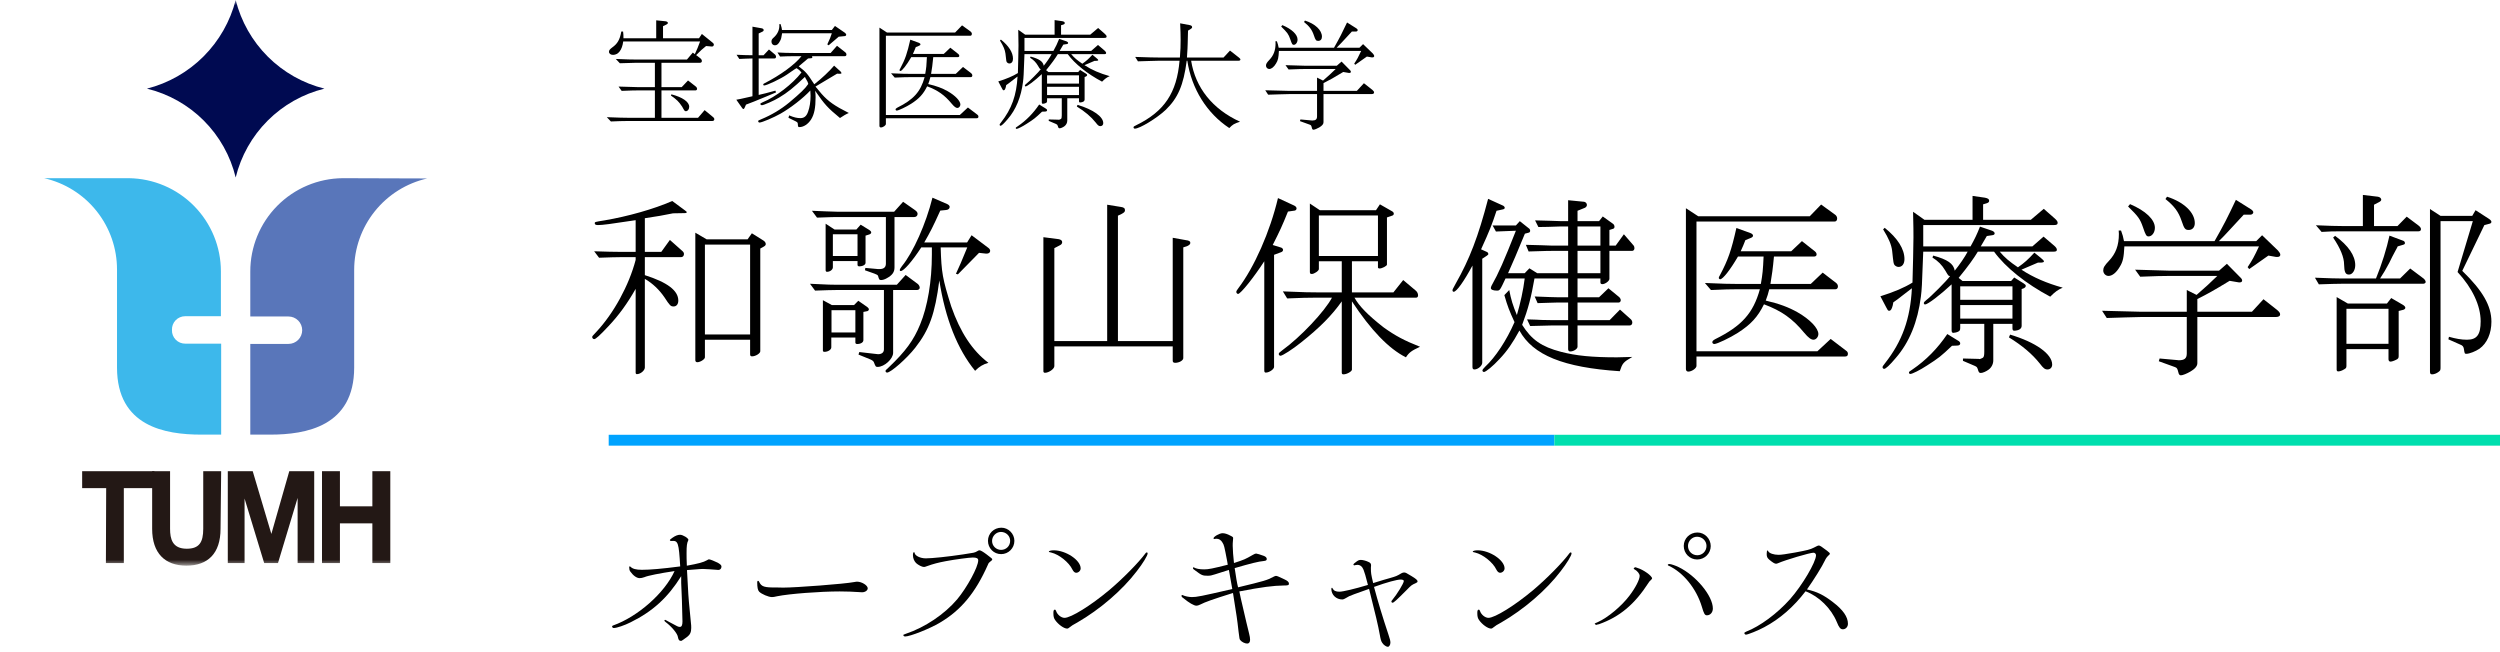 <svg width="230" height="60" viewBox="0 0 230 60" fill="none" xmlns="http://www.w3.org/2000/svg">
<path d="M166.241 54.229C167.164 54.437 167.775 54.736 168.633 55.399C169.556 56.101 170.011 56.751 170.011 57.388C170.011 57.674 169.803 57.895 169.543 57.895C169.322 57.895 169.192 57.739 168.984 57.219C168.464 55.971 167.346 54.866 166.111 54.398C165.006 55.841 163.758 56.933 162.315 57.7C161.769 57.999 160.794 58.389 160.625 58.389C160.56 58.389 160.482 58.311 160.482 58.259C160.482 58.194 160.521 58.168 160.664 58.103C161.912 57.622 163.498 56.452 164.681 55.126C165.799 53.865 167.073 51.707 167.073 51.083C167.073 50.953 166.969 50.849 166.839 50.849C166.514 50.849 164.226 51.525 163.589 51.811C163.485 51.85 163.459 51.863 163.394 51.863C163.264 51.863 163.082 51.746 162.783 51.499C162.588 51.33 162.536 51.226 162.536 50.966C162.536 50.758 162.562 50.641 162.614 50.641C162.64 50.641 162.653 50.654 162.679 50.719C162.77 50.901 163.186 51.044 163.628 51.044C163.875 51.044 164.317 50.979 165.123 50.836C166.306 50.615 166.514 50.563 166.878 50.381C167.138 50.238 167.268 50.186 167.333 50.186C167.437 50.186 167.606 50.303 168.087 50.667C168.295 50.823 168.347 50.888 168.347 50.94C168.347 50.979 168.334 51.005 168.269 51.057C168.074 51.239 167.996 51.343 167.879 51.59C167.619 52.136 166.891 53.306 166.241 54.229Z" fill="black"/>
<path d="M156.127 49.38C155.672 49.38 155.295 49.77 155.295 50.225C155.295 50.706 155.672 51.083 156.153 51.083C156.621 51.083 156.998 50.706 156.998 50.225C156.998 49.757 156.608 49.38 156.127 49.38ZM150.459 52.188L150.511 52.201C150.524 52.214 150.576 52.227 150.654 52.253C151.187 52.409 151.993 52.981 151.993 53.215C151.993 53.241 151.954 53.293 151.876 53.371C151.772 53.462 151.746 53.488 151.681 53.592C150.394 55.594 149.016 56.751 147.105 57.427C146.988 57.453 146.91 57.466 146.897 57.479C146.871 57.492 146.858 57.492 146.845 57.492C146.819 57.492 146.715 57.414 146.715 57.388C146.715 57.362 146.741 57.336 147.001 57.232C147.911 56.829 149.185 55.763 149.9 54.814C150.459 54.086 150.849 53.319 150.849 52.981C150.849 52.786 150.628 52.513 150.355 52.37C150.316 52.357 150.303 52.331 150.303 52.305C150.303 52.253 150.407 52.188 150.459 52.188ZM153.592 51.889C153.722 51.889 154.151 52.032 154.437 52.175C156.023 52.942 157.583 54.814 157.583 55.984C157.583 56.335 157.349 56.608 157.037 56.608C156.842 56.608 156.764 56.478 156.569 55.815C156.062 54.138 154.853 52.656 153.514 52.045C153.462 52.032 153.436 52.006 153.436 51.967C153.436 51.928 153.501 51.889 153.592 51.889ZM156.166 48.99C156.829 48.99 157.388 49.562 157.388 50.238C157.388 50.914 156.829 51.473 156.14 51.473C155.451 51.473 154.905 50.914 154.905 50.225C154.905 49.536 155.464 48.99 156.166 48.99Z" fill="black"/>
<path d="M135.938 50.628C137.069 50.628 138.421 51.538 138.421 52.292C138.421 52.5 138.226 52.695 138.005 52.695C137.875 52.695 137.758 52.591 137.654 52.383C137.342 51.733 136.432 51.005 135.717 50.836C135.522 50.797 135.496 50.784 135.496 50.745C135.496 50.68 135.717 50.628 135.938 50.628ZM136.042 56.088C136.094 56.088 136.12 56.114 136.159 56.205C136.263 56.543 136.627 56.842 136.939 56.842C137.524 56.842 139.357 55.711 141.06 54.281C142.308 53.228 143.764 51.746 144.388 50.901C144.427 50.849 144.453 50.823 144.505 50.823C144.557 50.823 144.583 50.862 144.583 50.914C144.583 51.109 144.141 51.837 143.582 52.552C142.243 54.307 140.202 56.062 138.109 57.271C137.667 57.518 137.615 57.544 137.459 57.674C137.316 57.791 137.251 57.83 137.173 57.83C136.887 57.83 136.367 57.466 136.068 57.037C135.951 56.868 135.912 56.712 135.912 56.387C135.912 56.179 135.951 56.088 136.042 56.088Z" fill="black"/>
<path d="M126.136 51.98V52.058C126.123 52.11 126.123 52.24 126.123 52.305C126.123 52.695 126.136 52.825 126.331 53.644C127.202 53.371 127.475 53.293 127.852 53.189C128.476 53.007 128.476 53.007 128.944 52.734C129.048 52.682 129.1 52.669 129.178 52.669C129.308 52.669 129.36 52.695 129.828 52.981C130.283 53.254 130.413 53.371 130.413 53.488C130.413 53.553 130.374 53.592 130.257 53.644C129.854 53.826 129.841 53.839 129.425 54.268C128.476 55.217 128.229 55.451 128.112 55.451C128.06 55.451 128.008 55.399 128.008 55.347C128.008 55.308 128.021 55.269 128.086 55.204C128.528 54.671 129.152 53.657 129.152 53.449C129.152 53.371 129.035 53.319 128.866 53.319C128.515 53.319 127.605 53.566 126.409 53.995C126.773 55.36 127.202 56.777 127.735 58.376C127.878 58.792 127.917 58.961 127.917 59.13C127.917 59.325 127.8 59.507 127.683 59.507C127.54 59.507 127.293 59.338 127.176 59.156C127.059 58.987 127.02 58.844 126.929 58.337C126.812 57.648 126.526 56.439 125.954 54.177L125.629 54.294L124.576 54.671C124.108 54.853 124.095 54.853 123.822 55.022C123.679 55.113 123.575 55.152 123.497 55.152C122.925 55.152 122.483 54.723 122.483 54.177C122.483 54.125 122.509 54.073 122.535 54.073C122.561 54.073 122.574 54.086 122.6 54.138C122.704 54.346 122.899 54.437 123.224 54.437C123.549 54.437 124.641 54.177 125.85 53.813C125.655 53.033 125.525 52.617 125.447 52.422C125.33 52.123 125.135 51.967 124.888 51.967C124.81 51.967 124.667 51.993 124.615 52.006C124.602 52.019 124.589 52.019 124.589 52.019C124.563 52.019 124.511 51.967 124.511 51.941C124.511 51.889 124.615 51.798 124.797 51.668C124.953 51.551 125.044 51.512 125.2 51.512C125.356 51.512 125.642 51.577 125.863 51.681C126.058 51.759 126.136 51.85 126.136 51.98Z" fill="black"/>
<path d="M114.02 54.411L114.15 55.035C114.579 56.907 114.839 57.986 114.917 58.285C114.982 58.532 115.008 58.714 115.008 58.87C115.008 59.078 114.904 59.208 114.748 59.208C114.54 59.208 114.241 59.065 114.111 58.896C114.033 58.805 114.033 58.805 113.942 58.064C113.812 56.894 113.786 56.764 113.435 54.554C111.485 55.165 110.913 55.373 110.419 55.62C110.25 55.698 110.172 55.724 110.068 55.724C109.847 55.724 109.379 55.451 108.911 55.061C108.833 54.996 108.755 54.931 108.742 54.931C108.716 54.892 108.703 54.879 108.703 54.827C108.703 54.762 108.716 54.736 108.742 54.736C108.755 54.736 108.768 54.736 108.794 54.749C109.015 54.853 109.366 54.931 109.652 54.931C110.107 54.931 110.445 54.866 113.37 54.19L113.058 52.435C112.85 52.5 112.577 52.591 112.356 52.656C112.161 52.721 111.966 52.786 111.784 52.838C111.472 52.942 111.342 52.968 111.108 52.968C110.64 52.968 110.549 52.929 109.964 52.487C109.769 52.344 109.756 52.344 109.756 52.266C109.756 52.227 109.769 52.188 109.795 52.188C109.808 52.188 109.821 52.188 109.834 52.201C110.029 52.318 110.354 52.383 110.783 52.383C111.186 52.383 111.563 52.305 112.954 51.954L112.902 51.642C112.629 50.212 112.616 50.16 112.473 49.926C112.33 49.679 112.148 49.562 111.901 49.562C111.875 49.562 111.836 49.562 111.797 49.575L111.706 49.588C111.68 49.588 111.641 49.562 111.641 49.536C111.641 49.367 112.2 49.055 112.473 49.055C112.668 49.055 112.902 49.12 113.188 49.276C113.422 49.393 113.448 49.419 113.448 49.51C113.448 49.536 113.448 49.575 113.435 49.692C113.409 49.926 113.409 50.056 113.409 50.212C113.409 50.524 113.461 51.265 113.526 51.798C114.514 51.473 114.54 51.46 115.268 51.044C115.424 50.953 115.502 50.927 115.567 50.927C115.632 50.927 115.983 51.031 116.256 51.135C116.438 51.2 116.542 51.304 116.542 51.421C116.542 51.551 116.477 51.59 116.243 51.616C115.801 51.655 115.099 51.824 113.591 52.266C113.695 53.007 113.812 53.696 113.903 54.034C116.334 53.449 116.594 53.371 117.114 53.085C117.27 53.007 117.335 52.981 117.387 52.981C117.491 52.981 117.634 53.046 118.154 53.293C118.466 53.436 118.583 53.553 118.583 53.696C118.583 53.839 118.505 53.865 118.115 53.865C117.153 53.878 116.1 54.008 114.02 54.411Z" fill="black"/>
<path d="M96.938 50.628C98.069 50.628 99.421 51.538 99.421 52.292C99.421 52.5 99.226 52.695 99.005 52.695C98.875 52.695 98.758 52.591 98.654 52.383C98.342 51.733 97.432 51.005 96.717 50.836C96.522 50.797 96.496 50.784 96.496 50.745C96.496 50.68 96.717 50.628 96.938 50.628ZM97.042 56.088C97.094 56.088 97.12 56.114 97.159 56.205C97.263 56.543 97.627 56.842 97.939 56.842C98.524 56.842 100.357 55.711 102.06 54.281C103.308 53.228 104.764 51.746 105.388 50.901C105.427 50.849 105.453 50.823 105.505 50.823C105.557 50.823 105.583 50.862 105.583 50.914C105.583 51.109 105.141 51.837 104.582 52.552C103.243 54.307 101.202 56.062 99.109 57.271C98.667 57.518 98.615 57.544 98.459 57.674C98.316 57.791 98.251 57.83 98.173 57.83C97.887 57.83 97.367 57.466 97.068 57.037C96.951 56.868 96.912 56.712 96.912 56.387C96.912 56.179 96.951 56.088 97.042 56.088Z" fill="black"/>
<path d="M92.089 48.938C91.647 48.938 91.27 49.315 91.27 49.77C91.27 50.225 91.647 50.589 92.102 50.589C92.57 50.589 92.934 50.225 92.934 49.757C92.934 49.302 92.557 48.938 92.089 48.938ZM89.489 51.291C89.19 51.291 87.812 51.473 87.006 51.629C86.317 51.759 85.862 51.876 85.29 52.084C85.108 52.149 85.069 52.162 85.004 52.162C84.822 52.162 84.471 51.98 84.276 51.798C84.094 51.603 83.99 51.356 83.99 51.057C83.99 50.888 84.029 50.797 84.094 50.797C84.12 50.797 84.133 50.823 84.146 50.875C84.185 51.135 84.679 51.369 85.173 51.369C85.745 51.369 87.24 51.213 88.605 51.005C89.632 50.849 89.658 50.849 89.866 50.732C90.022 50.641 90.048 50.628 90.113 50.628C90.217 50.628 90.438 50.758 90.75 50.992C91.283 51.395 91.283 51.395 91.283 51.473C91.283 51.525 91.257 51.551 91.166 51.616C91.023 51.72 90.932 51.811 90.893 51.941C89.736 54.554 88.41 56.14 86.473 57.284C85.537 57.843 83.73 58.558 83.262 58.558C83.197 58.558 83.106 58.493 83.106 58.441C83.106 58.389 83.119 58.389 83.327 58.311C85.108 57.713 86.889 56.517 88.059 55.139C88.969 54.047 89.996 52.162 89.996 51.551C89.996 51.369 89.853 51.291 89.489 51.291ZM92.128 48.548C92.778 48.548 93.324 49.107 93.324 49.757C93.324 50.433 92.778 50.979 92.102 50.979C91.426 50.979 90.893 50.433 90.893 49.757C90.893 49.081 91.439 48.548 92.128 48.548Z" fill="black"/>
<path d="M71.458 54.047L72.056 54.06C73.226 54.06 77.685 53.722 78.556 53.553C78.777 53.514 78.803 53.514 78.855 53.514C79.284 53.514 79.83 53.852 79.83 54.125C79.83 54.32 79.596 54.489 79.31 54.489C79.245 54.489 79.167 54.489 79.076 54.476C78.608 54.437 77.802 54.411 77.256 54.411C75.436 54.411 72.589 54.632 71.51 54.853C71.237 54.918 71.133 54.931 71.016 54.931C70.704 54.931 70.067 54.658 69.846 54.437C69.716 54.307 69.664 54.034 69.664 53.579C69.664 53.475 69.69 53.436 69.742 53.436C69.781 53.436 69.807 53.462 69.833 53.514C70.054 53.982 70.301 54.06 71.458 54.047Z" fill="black"/>
<path d="M63.528 52.422L63.203 52.448C63.216 52.669 63.229 52.851 63.229 52.903L63.294 54.099C63.32 54.762 63.411 55.802 63.554 57.193C63.593 57.518 63.593 57.609 63.593 57.778C63.593 58.155 63.489 58.389 63.216 58.597C62.709 58.961 62.709 58.961 62.657 58.961C62.488 58.961 62.423 58.883 62.371 58.623C62.345 58.311 61.799 57.648 61.24 57.232C61.149 57.154 61.123 57.128 61.123 57.089C61.123 57.063 61.162 57.024 61.188 57.024C61.214 57.024 61.214 57.024 61.513 57.193C62.397 57.674 62.397 57.674 62.553 57.674C62.709 57.674 62.787 57.518 62.787 57.18C62.787 56.946 62.787 56.946 62.735 55.204C62.722 54.684 62.696 54.164 62.67 53.631V53.007C61.448 54.97 60.057 56.244 58.029 57.245C57.47 57.531 56.729 57.778 56.469 57.778C56.378 57.778 56.313 57.713 56.313 57.622C56.313 57.596 56.339 57.57 56.404 57.544C58.679 56.738 61.162 54.541 62.059 52.539C60.733 52.734 59.563 52.968 59.29 53.098C59.082 53.163 58.991 53.189 58.848 53.189C58.575 53.189 58.25 52.955 57.977 52.565C57.912 52.474 57.886 52.344 57.886 52.175C57.886 52.123 57.899 52.11 57.925 52.11C57.964 52.11 57.977 52.123 58.003 52.136C58.185 52.331 58.51 52.422 59.056 52.422C59.784 52.422 60.889 52.331 62.579 52.11C62.449 49.913 62.384 49.718 61.799 49.77C61.669 49.77 61.63 49.744 61.63 49.692C61.63 49.653 61.669 49.614 61.851 49.484C62.124 49.289 62.358 49.198 62.566 49.198C62.826 49.198 63.333 49.51 63.333 49.666C63.333 49.679 63.333 49.692 63.307 49.744C63.203 49.939 63.164 50.225 63.164 50.875C63.164 51.239 63.164 51.512 63.19 52.045C64.256 51.85 64.711 51.733 65.049 51.538C65.179 51.46 65.179 51.46 65.231 51.46C65.335 51.46 65.751 51.629 66.037 51.772C66.284 51.915 66.375 52.006 66.375 52.123C66.375 52.305 66.258 52.435 66.089 52.435C66.05 52.435 65.998 52.435 65.933 52.422C65.634 52.396 64.88 52.344 64.672 52.344C64.516 52.344 64.516 52.344 63.528 52.422Z" fill="black"/>
<path d="M56 40H143V41H56V40Z" fill="#00A3FF"/>
<path d="M143 40H230V41H143V40Z" fill="#00DFAE"/>
<path d="M219.832 21.678L221.038 22.128C221.182 22.164 221.254 22.254 221.254 22.362C221.254 22.452 221.2 22.488 221.074 22.524L220.588 22.668C220.534 22.794 220.444 22.956 220.372 23.082C220.174 23.442 219.994 23.802 219.814 24.18C219.49 24.792 219.31 25.098 218.968 25.62H220.804L221.74 24.702L222.964 25.62C223.072 25.71 223.162 25.836 223.162 25.944C223.162 26.034 223.054 26.106 222.928 26.106H215.404C214.918 26.106 214.486 26.124 213.334 26.16L212.974 25.548C214.378 25.602 214.882 25.62 215.404 25.62H218.59C219.13 24.306 219.58 22.848 219.832 21.678ZM217.384 20.796V17.934L218.752 18.096C218.932 18.114 219.076 18.24 219.076 18.366C219.076 18.456 219.004 18.528 218.86 18.6L218.41 18.834V20.796H220.57L221.416 19.932L222.496 20.742C222.658 20.868 222.73 20.976 222.73 21.084C222.73 21.21 222.64 21.282 222.496 21.282H215.476C214.63 21.282 214.45 21.282 213.586 21.336L213.064 20.724C214.36 20.778 214.882 20.796 215.476 20.796H217.384ZM214.648 21.858L214.828 21.696C216.052 22.596 216.682 23.514 216.682 24.396C216.682 24.864 216.43 25.26 216.106 25.26C215.782 25.26 215.674 25.044 215.656 24.324C215.656 23.694 215.332 22.866 214.648 21.858ZM215.872 32.118V33.648C215.872 33.828 215.836 33.882 215.674 33.972C215.476 34.098 215.26 34.17 215.116 34.17C215.026 34.17 214.972 34.116 214.972 34.008V27.33L215.998 27.924H219.598L219.994 27.42L221.074 28.05C221.218 28.14 221.29 28.23 221.29 28.32C221.29 28.392 221.218 28.464 221.11 28.5L220.678 28.608V32.766C220.678 32.946 220.624 33.018 220.426 33.108C220.21 33.216 220.012 33.27 219.922 33.27C219.814 33.27 219.742 33.18 219.742 33.054V32.118H215.872ZM215.872 31.632H219.742V28.41H215.872V31.632ZM224.53 20.346V33.81C224.53 34.044 224.512 34.098 224.332 34.224C224.17 34.35 223.936 34.44 223.756 34.44C223.594 34.44 223.558 34.368 223.558 34.152V19.23L224.53 19.86H227.446L227.752 19.338L228.976 20.13C229.138 20.238 229.21 20.328 229.21 20.418C229.21 20.49 229.138 20.562 229.048 20.58L228.562 20.706L226.528 24.918C228.418 26.754 229.21 28.14 229.21 29.598C229.21 30.66 228.814 31.578 228.112 32.082C227.77 32.316 227.194 32.55 226.906 32.55C226.744 32.55 226.744 32.532 226.672 32.064C226.636 31.884 226.546 31.776 226.348 31.704L225.25 31.218L225.304 30.984C225.952 31.164 226.438 31.254 226.96 31.254C227.878 31.254 228.22 30.786 228.22 29.562C228.22 28.122 227.464 26.502 226.096 25.026L227.5 20.346H224.53Z" fill="black"/>
<path d="M201.184 28.68V26.682L202.084 27.132C203.02 26.322 203.146 26.196 203.992 25.386H199.546C198.88 25.386 198.322 25.404 196.9 25.458L196.432 24.81L198.286 24.864C198.862 24.882 199.42 24.9 199.546 24.9H204.154L204.874 24.27L206.188 25.602C206.242 25.656 206.278 25.746 206.278 25.8C206.278 25.908 206.206 25.98 206.062 25.98H205.972L205.126 25.836C203.614 26.754 203.128 27.024 202.156 27.51V28.68H207.178L208.24 27.528L209.518 28.536C209.68 28.68 209.77 28.788 209.77 28.914C209.77 29.094 209.626 29.166 209.338 29.166H202.156V33.414C202.156 33.684 201.94 33.936 201.508 34.188C201.202 34.368 200.806 34.53 200.644 34.53C200.518 34.53 200.446 34.44 200.41 34.26C200.32 33.9 200.284 33.846 200.104 33.774L198.61 33.234L198.682 32.982L200.284 33.126C200.374 33.144 200.428 33.144 200.446 33.144C200.986 33.144 201.184 32.964 201.184 32.514V29.166H196.936C196.63 29.166 196.108 29.184 195.514 29.202L193.822 29.256L193.39 28.59L195.514 28.644C196.18 28.662 196.846 28.68 196.936 28.68H201.184ZM194.92 21.21H195.136C195.298 21.66 195.316 21.732 195.406 22.182H203.74C204.622 20.634 204.928 20.022 205.702 18.384L207.106 19.266C207.232 19.356 207.304 19.446 207.304 19.536C207.304 19.644 207.178 19.752 207.034 19.752H206.422C206.188 20.004 205.81 20.4 205.306 20.958L204.838 21.462C204.766 21.552 204.514 21.804 204.136 22.182H207.574L208.114 21.642L209.572 23.046C209.698 23.19 209.788 23.316 209.788 23.442C209.788 23.568 209.68 23.64 209.518 23.64H209.41L208.69 23.514L206.926 24.756L206.782 24.576C207.196 23.964 207.412 23.568 207.826 22.668H195.442C195.388 23.694 195.316 24.072 195.01 24.558C194.704 25.08 194.326 25.386 193.984 25.386C193.714 25.386 193.498 25.152 193.498 24.882C193.498 24.63 193.606 24.432 194.02 24C194.65 23.334 194.938 22.578 194.938 21.516L194.92 21.21ZM195.784 18.996L195.964 18.78C197.404 19.392 198.25 20.202 198.25 20.958C198.25 21.39 197.98 21.75 197.674 21.75C197.476 21.75 197.404 21.66 197.152 20.904C196.882 20.13 196.72 19.914 195.784 18.996ZM199.222 18.312L199.366 18.096C200.896 18.582 201.922 19.536 201.922 20.526C201.922 20.904 201.706 21.156 201.364 21.156C201.04 21.156 200.95 21.048 200.716 20.346C200.428 19.482 200.032 18.96 199.222 18.312Z" fill="black"/>
<path d="M176.002 19.482L177.046 20.22H181.474V18.024L182.608 18.186C182.878 18.24 183.004 18.312 183.004 18.474C183.004 18.582 182.932 18.654 182.752 18.708L182.446 18.798V20.22H186.838L188.026 19.212L189.052 20.112C189.214 20.256 189.304 20.382 189.304 20.49C189.304 20.652 189.214 20.706 188.944 20.706H176.938V22.668H181.294C181.672 21.984 181.87 21.588 182.158 20.85L183.274 21.228C183.4 21.282 183.508 21.372 183.508 21.462C183.508 21.57 183.436 21.624 183.274 21.642L182.788 21.714C182.536 22.146 182.5 22.218 182.23 22.668H186.982L188.008 21.768L188.998 22.614C189.142 22.74 189.232 22.866 189.232 22.974C189.232 23.118 189.142 23.154 188.872 23.154H183.976C184.426 23.694 184.876 24.072 185.65 24.594C186.244 24.18 186.586 23.874 187.162 23.244L187.738 23.712C187.954 23.892 188.044 23.982 188.044 24.054C188.044 24.126 187.9 24.162 187.702 24.162H187.486C186.784 24.468 186.154 24.738 185.974 24.81C187.072 25.53 188.296 26.052 189.772 26.466C189.34 26.646 189.07 26.844 188.62 27.294C186.388 26.106 184.516 24.612 183.454 23.154H181.96C181.582 23.784 181.078 24.486 180.196 25.566L180.556 25.854H185.02L185.308 25.53L186.172 26.07C186.334 26.178 186.37 26.214 186.37 26.304C186.37 26.394 186.298 26.466 186.19 26.52L185.992 26.592V29.976C185.992 30.246 185.74 30.408 185.308 30.426C185.2 30.426 185.146 30.354 185.146 30.21V29.796H183.382V33.162C183.382 33.486 183.22 33.81 182.95 34.008C182.734 34.17 182.41 34.314 182.23 34.314C182.086 34.314 182.032 34.242 181.96 33.972C181.888 33.774 181.87 33.756 181.69 33.666L180.592 33.198V32.982L182.032 33.018L182.14 33.036C182.158 33.036 182.374 32.946 182.428 32.91C182.518 32.838 182.554 32.694 182.554 32.37V29.796H180.34V30.156C180.34 30.354 180.304 30.426 180.178 30.498C180.052 30.57 179.818 30.624 179.71 30.624C179.602 30.624 179.548 30.552 179.548 30.39V26.16C178.504 27.132 177.352 28.014 177.1 28.014C177.046 28.014 176.992 27.942 176.992 27.888C176.992 27.816 177.046 27.744 177.208 27.618C177.622 27.312 179.152 25.782 179.404 25.404C179.296 25.386 179.26 25.368 179.206 25.278L179.152 25.206L178.972 24.9C178.648 24.36 178.306 24.018 177.784 23.694L177.856 23.514C179.17 23.874 179.728 24.252 179.836 24.9C180.25 24.396 180.772 23.64 181.024 23.154H176.938C176.812 26.52 176.812 26.52 176.722 27.294C176.434 29.598 175.66 31.506 174.4 32.946C173.842 33.612 173.482 33.936 173.338 33.936C173.266 33.936 173.194 33.864 173.194 33.792C173.194 33.72 173.23 33.648 173.41 33.432C175.012 31.398 175.75 29.328 175.894 26.52L174.958 27.24C174.616 27.51 174.598 27.528 174.184 27.816L174.13 28.104C174.04 28.446 173.95 28.59 173.806 28.59C173.698 28.59 173.68 28.554 173.536 28.284L172.996 27.258C174.256 26.862 175.192 26.466 175.948 25.998C175.984 24.63 176.038 22.686 176.038 21.84C176.038 21.228 176.038 21.03 176.002 19.482ZM180.34 29.31H185.146V28.068H180.34V29.31ZM180.34 26.34V27.582H185.146V26.34H180.34ZM173.248 21.102L173.392 20.958C174.58 21.912 175.21 22.902 175.21 23.838C175.21 24.288 174.994 24.558 174.67 24.558C174.526 24.558 174.4 24.486 174.31 24.396C174.202 24.252 174.202 24.252 174.076 23.064C174.004 22.506 173.77 21.948 173.248 21.102ZM179.152 30.732L180.088 31.308C180.268 31.398 180.34 31.488 180.34 31.596C180.34 31.722 180.232 31.794 180.052 31.794L179.584 31.812C178.558 32.784 178.378 32.928 177.28 33.63C176.65 34.044 175.93 34.404 175.75 34.404C175.678 34.404 175.624 34.35 175.624 34.278C175.624 34.206 175.66 34.17 175.948 33.99C177.19 33.144 178.27 32.046 179.152 30.732ZM184.822 31.038L184.93 30.786C187.288 31.488 188.8 32.568 188.8 33.54C188.8 33.81 188.62 33.99 188.368 33.99C188.134 33.99 187.99 33.882 187.666 33.45C186.964 32.568 186.046 31.794 184.822 31.038Z" fill="black"/>
<path d="M156.076 32.802V33.666C156.076 33.882 155.644 34.188 155.32 34.188C155.194 34.188 155.104 34.098 155.104 33.954V19.158L156.238 19.896H166.498L167.542 18.816L168.856 19.77C168.946 19.842 169.018 19.968 169.018 20.094C169.018 20.274 168.928 20.382 168.784 20.382H156.076V32.316H167.2L168.424 31.182L169.864 32.28C169.954 32.334 170.008 32.442 170.008 32.55C170.008 32.73 169.918 32.802 169.72 32.802H156.076ZM157.408 26.682L156.85 26.034C158.488 26.106 159.136 26.124 159.964 26.124H161.998C162.16 25.206 162.196 24.828 162.25 23.604H159.892C159.19 24.81 158.506 25.692 158.254 25.692C158.2 25.692 158.128 25.638 158.128 25.566C158.128 25.512 158.146 25.458 158.236 25.314C158.992 23.892 159.28 23.046 159.748 20.976L161.044 21.444C161.188 21.498 161.278 21.588 161.278 21.678C161.278 21.768 161.206 21.84 161.062 21.894L160.576 22.092C160.396 22.56 160.36 22.632 160.144 23.118H164.788L165.778 22.182L166.984 23.136C167.074 23.208 167.128 23.316 167.128 23.406C167.128 23.532 167.038 23.604 166.876 23.604H163.204C163.096 24.774 163.024 25.242 162.88 26.124H166.588L167.686 25.08L168.928 26.034C169.036 26.124 169.09 26.232 169.09 26.358C169.09 26.502 169 26.61 168.874 26.61H162.772C162.646 27.096 162.628 27.168 162.448 27.654C163.69 27.942 164.554 28.266 165.382 28.734C166.516 29.382 167.29 30.192 167.29 30.732C167.29 31.002 167.074 31.254 166.84 31.254C166.624 31.254 166.372 31.074 165.994 30.624C164.914 29.31 163.888 28.59 162.286 27.996C161.71 29.166 161.08 29.85 159.874 30.624C159.172 31.074 157.966 31.65 157.714 31.65C157.624 31.65 157.534 31.578 157.534 31.488C157.534 31.38 157.606 31.308 157.804 31.2C160.234 29.994 161.296 28.824 161.908 26.61H159.964C159.154 26.61 158.632 26.628 157.408 26.682Z" fill="black"/>
<path d="M135.466 33.756V24.432C134.692 25.872 134.008 26.844 133.738 26.844C133.684 26.844 133.63 26.79 133.63 26.718C133.63 26.628 133.63 26.628 133.936 26.07C135.196 23.856 136.006 21.75 136.906 18.294L138.292 18.924C138.382 18.978 138.436 19.05 138.436 19.122C138.436 19.194 138.364 19.248 138.256 19.266L137.68 19.392C137.248 20.706 137.014 21.282 136.258 22.938L136.78 23.172C136.87 23.208 136.924 23.28 136.924 23.37C136.924 23.424 136.906 23.442 136.78 23.532L136.366 23.802V33.378C136.366 33.648 135.97 33.99 135.646 33.99C135.52 33.99 135.466 33.918 135.466 33.756ZM144.268 25.62H141.172C140.866 27.366 140.596 28.392 140.038 29.886C140.902 31.254 141.82 31.902 143.62 32.37C145.006 32.73 146.464 32.874 148.75 32.874C149.11 32.874 149.488 32.856 150.172 32.838C149.326 33.324 149.272 33.414 149.02 34.152C143.836 33.81 141.028 32.676 139.786 30.408C139.174 31.542 138.652 32.298 137.95 33.036C137.356 33.684 136.708 34.206 136.528 34.224C136.456 34.224 136.384 34.152 136.384 34.098C136.384 34.008 136.456 33.918 136.636 33.738C137.572 32.874 138.598 31.326 139.336 29.634C138.85 28.572 138.706 28.212 138.4 27.15L138.85 26.682C139.012 27.546 139.192 28.122 139.552 28.986C139.876 27.906 140.146 26.664 140.272 25.62H138.508C137.986 26.736 137.986 26.736 137.698 26.736C137.374 26.736 137.158 26.646 137.158 26.502C137.158 26.448 137.176 26.394 137.212 26.304C137.896 25.08 138.346 24.054 139.462 21.228L137.626 21.3L137.32 20.742H139.462L139.822 20.346L140.704 21.048C140.74 21.084 140.776 21.156 140.776 21.228C140.776 21.318 140.722 21.39 140.632 21.408L140.29 21.498C139.552 23.298 139.192 24.126 138.742 25.134H140.272L140.704 24.684L141.424 25.134H144.268V23.082H142.774C142.432 23.082 142.396 23.082 140.632 23.136L140.38 22.524C140.992 22.542 141.55 22.56 141.766 22.56C142.27 22.578 142.63 22.596 142.774 22.596H144.268V20.832H143.638C142.72 20.868 142 20.886 141.532 20.886L141.226 20.274C141.838 20.292 142.396 20.31 142.576 20.31C143.116 20.328 143.494 20.346 143.638 20.346H144.268V18.42L145.744 18.564C145.87 18.582 145.996 18.708 145.996 18.852C145.996 18.96 145.924 19.068 145.798 19.122L145.132 19.392V20.346H147.112L147.454 19.914L148.408 20.598C148.48 20.652 148.534 20.76 148.534 20.868C148.534 20.958 148.48 21.03 148.408 21.048L148.066 21.156V22.596H148.642L149.398 21.552L150.298 22.596C150.334 22.632 150.37 22.74 150.37 22.83C150.37 22.974 150.28 23.082 150.154 23.082H148.066V25.656C148.066 25.854 147.67 26.142 147.418 26.142C147.292 26.142 147.238 26.088 147.238 25.962V25.62H145.132V27.348H147.112L147.976 26.52L148.984 27.348C149.056 27.42 149.11 27.528 149.11 27.618C149.11 27.744 149.02 27.834 148.912 27.834H145.132V29.454H148.084L149.038 28.482L150.046 29.382C150.118 29.454 150.172 29.562 150.172 29.67C150.172 29.832 150.082 29.94 149.938 29.94H145.132V31.902C145.132 32.1 144.772 32.334 144.466 32.334C144.34 32.334 144.268 32.262 144.268 32.118V29.94H142.9C141.982 29.958 141.532 29.976 140.776 29.994L140.488 29.382C141.082 29.4 141.64 29.418 141.838 29.436L142.9 29.454H144.268V27.834H143.602C143.35 27.834 143.008 27.834 142.594 27.852L141.46 27.888L141.19 27.276L142.594 27.33C143.044 27.348 143.458 27.348 143.602 27.348H144.268V25.62ZM145.132 25.134H147.238V23.082H145.132V25.134ZM145.132 22.596H147.238V20.832H145.132V22.596Z" fill="black"/>
<path d="M116.314 34.062V24.036C115.36 25.512 114.136 27.042 113.902 27.042C113.83 27.042 113.74 26.952 113.74 26.862C113.74 26.772 113.794 26.7 113.938 26.502C115.396 24.576 116.836 21.336 117.574 18.222L119.014 18.888C119.194 18.96 119.284 19.068 119.284 19.176C119.284 19.266 119.212 19.356 119.122 19.374L118.492 19.464C117.952 20.796 117.772 21.192 117.088 22.542L117.862 22.776C117.97 22.812 118.042 22.902 118.042 22.992C118.042 23.082 117.97 23.172 117.844 23.208L117.214 23.442V33.756C117.214 33.972 116.764 34.278 116.458 34.278C116.35 34.278 116.314 34.224 116.314 34.062ZM123.442 34.26V27.726C122.542 29.004 121.426 30.138 119.698 31.506C118.942 32.118 117.988 32.73 117.808 32.73C117.718 32.73 117.646 32.658 117.646 32.568C117.646 32.478 117.7 32.424 117.97 32.226C119.662 31.002 121.876 28.644 122.542 27.384H121.12C120.292 27.384 119.716 27.402 118.42 27.456L118.024 26.808C120.364 26.898 120.364 26.898 121.12 26.898H123.442V24.036H121.336V24.756C121.336 24.918 120.904 25.206 120.688 25.206C120.544 25.206 120.508 25.152 120.508 25.008V18.726L121.426 19.338H126.592L126.952 18.798L128.086 19.446C128.176 19.5 128.23 19.572 128.23 19.662C128.23 19.734 128.176 19.806 128.122 19.824L127.6 20.004V24.342C127.6 24.468 127.15 24.702 126.916 24.702C126.844 24.702 126.772 24.666 126.772 24.612V24.036H124.378V26.898H128.194L129.094 25.764L130.228 26.718C130.372 26.826 130.462 27.006 130.462 27.168C130.462 27.312 130.39 27.384 130.282 27.384H124.612C125.044 28.158 125.818 28.968 127.294 30.12C128.374 30.894 129.184 31.326 130.642 31.902C129.868 32.262 129.634 32.424 129.346 32.874C127.762 32.082 126.106 30.354 124.378 27.726V34.008C124.378 34.17 123.91 34.44 123.604 34.44C123.478 34.44 123.442 34.386 123.442 34.26ZM121.336 19.824V23.55H126.772V19.824H121.336Z" fill="black"/>
<path d="M97 31.866V33.684C97 33.936 96.496 34.296 96.136 34.296C96.046 34.296 95.992 34.242 95.992 34.152V21.822L97.396 22.002C97.594 22.038 97.72 22.128 97.72 22.272C97.72 22.416 97.648 22.506 97.45 22.596L97 22.83V31.38H101.86V18.834L103.084 19.032C103.39 19.068 103.498 19.158 103.498 19.338C103.498 19.482 103.426 19.554 103.192 19.68L102.85 19.842V31.38H107.89V21.876L109.096 22.092C109.402 22.128 109.51 22.2 109.51 22.344C109.51 22.47 109.402 22.56 109.204 22.65L108.862 22.758V32.946C108.862 33.162 108.484 33.378 108.124 33.378C107.962 33.378 107.89 33.324 107.89 33.18V31.866H97Z" fill="black"/>
<path d="M82.51 26.196L83.32 25.296L84.436 26.124C84.544 26.214 84.616 26.358 84.616 26.466C84.616 26.592 84.508 26.682 84.346 26.682H82.168V32.46C82.168 33.018 81.358 33.756 80.746 33.756C80.566 33.756 80.548 33.72 80.404 33.342C80.368 33.234 80.26 33.144 80.044 33.054L78.982 32.622L79.054 32.388L80.458 32.55C80.584 32.568 80.728 32.586 80.782 32.586C81.124 32.586 81.322 32.424 81.322 32.136V26.682H76.912C76.444 26.682 76.048 26.7 74.986 26.736L74.518 26.106C76.408 26.196 76.426 26.196 76.912 26.196H82.51ZM82.258 19.482L83.086 18.564L84.166 19.32C84.346 19.446 84.418 19.554 84.418 19.68C84.418 19.842 84.292 19.968 84.112 19.968H82.294V24.612C82.294 25.044 82.078 25.332 81.574 25.602C81.394 25.71 81.196 25.764 81.07 25.764C80.908 25.764 80.872 25.728 80.782 25.386C80.746 25.296 80.674 25.26 80.44 25.17L79.576 24.864L79.612 24.648L80.602 24.738C80.71 24.756 80.782 24.756 80.908 24.756C81.304 24.756 81.502 24.594 81.502 24.252V19.968H77.146C76.714 19.968 76.606 19.968 75.166 20.022L74.698 19.392L76.012 19.446C76.516 19.464 77.002 19.482 77.146 19.482H82.258ZM75.706 27.618L76.534 28.068H78.568L78.964 27.672L79.792 28.248C79.882 28.32 79.936 28.392 79.936 28.464C79.936 28.536 79.864 28.608 79.792 28.626L79.432 28.698V31.29C79.432 31.506 79.18 31.65 78.856 31.65C78.766 31.65 78.694 31.596 78.694 31.524V31.056H76.48V31.956C76.48 32.172 76.174 32.37 75.85 32.37C75.76 32.37 75.706 32.334 75.706 32.244V27.618ZM75.958 20.58L76.786 21.12H78.784L79.18 20.67L79.972 21.156C80.08 21.228 80.152 21.3 80.152 21.39C80.152 21.462 80.08 21.534 79.972 21.57L79.63 21.678V24.18C79.63 24.36 79.378 24.504 79.036 24.504C78.964 24.504 78.892 24.45 78.892 24.378V24.018H76.624V24.594C76.624 24.81 76.354 25.008 76.084 25.008C76.012 25.008 75.958 24.954 75.958 24.864V20.58ZM76.498 30.588H78.694V28.536H76.498V30.588ZM76.624 23.55H78.892V21.552H76.624V23.55ZM85.732 22.758H84.76C83.914 24.054 83.14 24.936 82.87 24.936C82.816 24.936 82.78 24.9 82.78 24.846C82.78 24.774 82.852 24.648 82.978 24.486C84.022 23.208 85.192 20.58 85.786 18.186L87.154 18.78C87.298 18.852 87.37 18.942 87.37 19.032C87.37 19.194 87.244 19.302 87.046 19.32L86.506 19.374C85.822 20.886 85.588 21.336 85.03 22.308H88.972L89.386 21.642L90.916 22.794C91.024 22.866 91.096 22.974 91.096 23.082C91.096 23.226 90.97 23.334 90.772 23.334H90.718L90.07 23.262L88.126 25.242L87.946 25.188C88.324 24.378 88.396 24.198 88.99 22.758H86.542C86.614 25.098 86.704 25.62 87.514 28.194C88.342 30.57 89.458 32.262 90.934 33.378C90.466 33.504 90.07 33.738 89.71 34.116C88.09 32.136 86.974 29.346 86.416 25.8C86.02 28.878 85.498 30.336 84.202 31.992C83.428 32.982 81.952 34.278 81.61 34.278C81.538 34.278 81.466 34.206 81.466 34.134C81.466 34.08 81.502 34.026 81.772 33.792C83.302 32.334 84.058 31.308 84.652 29.85C85.336 28.212 85.732 25.872 85.732 23.424V22.758Z" fill="black"/>
<path d="M58.48 23.91V23.658H57.076C56.59 23.658 56.176 23.676 55.114 23.712L54.664 23.118C55.906 23.154 56.392 23.172 57.076 23.172H58.48V20.256C56.104 20.616 55.438 20.706 55.006 20.706C54.808 20.706 54.718 20.652 54.718 20.544C54.718 20.418 54.718 20.418 55.618 20.274C57.742 19.914 60.172 19.23 61.846 18.492L63.016 19.356C63.178 19.482 63.178 19.482 63.178 19.518C63.178 19.59 63.124 19.608 62.926 19.608L61.918 19.626C61.036 19.806 60.442 19.914 59.326 20.076V23.172H60.838L61.63 22.074L62.764 23.082C62.872 23.172 62.926 23.262 62.926 23.37C62.926 23.532 62.818 23.658 62.656 23.658H59.326V25.314C61.414 25.98 62.404 26.736 62.404 27.654C62.404 27.978 62.242 28.194 61.972 28.194C61.702 28.194 61.63 28.122 61.126 27.348C60.658 26.664 60.046 26.07 59.326 25.656V33.81C59.326 34.08 58.93 34.422 58.588 34.422C58.534 34.422 58.48 34.368 58.48 34.296V26.574C57.724 27.906 56.95 28.986 55.96 30.03C55.204 30.84 54.808 31.2 54.664 31.2C54.574 31.2 54.484 31.11 54.484 31.02C54.484 30.93 54.484 30.93 54.862 30.534C56.464 28.824 57.868 26.25 58.48 23.91ZM63.97 21.408L65.014 22.02H68.776L69.172 21.462L70.234 22.128C70.378 22.218 70.45 22.344 70.45 22.452C70.45 22.542 70.396 22.614 70.27 22.686L69.946 22.866V32.316C69.946 32.514 69.514 32.784 69.19 32.784C69.064 32.784 69.01 32.73 69.01 32.586V31.254H64.852V32.874C64.852 33.054 64.42 33.324 64.15 33.324C64.042 33.324 63.97 33.252 63.97 33.144V21.408ZM64.852 22.506V30.768H69.01V22.506H64.852Z" fill="black"/>
<path d="M121.168 8.36V7.139L121.718 7.414C122.29 6.919 122.367 6.842 122.884 6.347H120.167C119.76 6.347 119.419 6.358 118.55 6.391L118.264 5.995L119.397 6.028C119.749 6.039 120.09 6.05 120.167 6.05H122.983L123.423 5.665L124.226 6.479C124.259 6.512 124.281 6.567 124.281 6.6C124.281 6.666 124.237 6.71 124.149 6.71H124.094L123.577 6.622C122.653 7.183 122.356 7.348 121.762 7.645V8.36H124.831L125.48 7.656L126.261 8.272C126.36 8.36 126.415 8.426 126.415 8.503C126.415 8.613 126.327 8.657 126.151 8.657H121.762V11.253C121.762 11.418 121.63 11.572 121.366 11.726C121.179 11.836 120.937 11.935 120.838 11.935C120.761 11.935 120.717 11.88 120.695 11.77C120.64 11.55 120.618 11.517 120.508 11.473L119.595 11.143L119.639 10.989L120.618 11.077C120.673 11.088 120.706 11.088 120.717 11.088C121.047 11.088 121.168 10.978 121.168 10.703V8.657H118.572C118.385 8.657 118.066 8.668 117.703 8.679L116.669 8.712L116.405 8.305L117.703 8.338C118.11 8.349 118.517 8.36 118.572 8.36H121.168ZM117.34 3.795H117.472C117.571 4.07 117.582 4.114 117.637 4.389H122.73C123.269 3.443 123.456 3.069 123.929 2.068L124.787 2.607C124.864 2.662 124.908 2.717 124.908 2.772C124.908 2.838 124.831 2.904 124.743 2.904H124.369C124.226 3.058 123.995 3.3 123.687 3.641L123.401 3.949C123.357 4.004 123.203 4.158 122.972 4.389H125.073L125.403 4.059L126.294 4.917C126.371 5.005 126.426 5.082 126.426 5.159C126.426 5.236 126.36 5.28 126.261 5.28H126.195L125.755 5.203L124.677 5.962L124.589 5.852C124.842 5.478 124.974 5.236 125.227 4.686H117.659C117.626 5.313 117.582 5.544 117.395 5.841C117.208 6.16 116.977 6.347 116.768 6.347C116.603 6.347 116.471 6.204 116.471 6.039C116.471 5.885 116.537 5.764 116.79 5.5C117.175 5.093 117.351 4.631 117.351 3.982L117.34 3.795ZM117.868 2.442L117.978 2.31C118.858 2.684 119.375 3.179 119.375 3.641C119.375 3.905 119.21 4.125 119.023 4.125C118.902 4.125 118.858 4.07 118.704 3.608C118.539 3.135 118.44 3.003 117.868 2.442ZM119.969 2.024L120.057 1.892C120.992 2.189 121.619 2.772 121.619 3.377C121.619 3.608 121.487 3.762 121.278 3.762C121.08 3.762 121.025 3.696 120.882 3.267C120.706 2.739 120.464 2.42 119.969 2.024Z" fill="black"/>
<path d="M104.69 5.643L104.437 5.236C105.713 5.28 106.175 5.291 106.593 5.291H108.551C108.606 4.576 108.617 4.246 108.617 3.652C108.617 3.19 108.606 2.827 108.573 2.145L109.453 2.31C109.607 2.343 109.673 2.398 109.673 2.497C109.673 2.574 109.651 2.596 109.519 2.684L109.299 2.816C109.288 3.014 109.288 3.146 109.288 3.19L109.266 4.048C109.255 4.356 109.255 4.51 109.2 5.291H112.566L113.16 4.653L113.974 5.291C114.073 5.368 114.117 5.423 114.117 5.478C114.117 5.544 114.051 5.588 113.941 5.588H109.585C109.981 8.074 111.554 10.043 114.084 11.198C113.534 11.374 113.402 11.462 113.094 11.781C111.026 10.417 109.629 8.173 109.233 5.588H109.178C108.881 7.854 108.364 9.031 107.231 10.12C106.439 10.868 104.855 11.836 104.404 11.836C104.338 11.836 104.283 11.781 104.283 11.715C104.283 11.649 104.338 11.605 104.558 11.506C107.132 10.241 108.265 8.536 108.518 5.588H106.593C106.461 5.588 106.175 5.599 105.768 5.61L104.69 5.643Z" fill="black"/>
<path d="M93.679 2.739L94.317 3.19H97.023V1.848L97.716 1.947C97.881 1.98 97.958 2.024 97.958 2.123C97.958 2.189 97.914 2.233 97.804 2.266L97.617 2.321V3.19H100.301L101.027 2.574L101.654 3.124C101.753 3.212 101.808 3.289 101.808 3.355C101.808 3.454 101.753 3.487 101.588 3.487H94.251V4.686H96.913C97.144 4.268 97.265 4.026 97.441 3.575L98.123 3.806C98.2 3.839 98.266 3.894 98.266 3.949C98.266 4.015 98.222 4.048 98.123 4.059L97.826 4.103C97.672 4.367 97.65 4.411 97.485 4.686H100.389L101.016 4.136L101.621 4.653C101.709 4.73 101.764 4.807 101.764 4.873C101.764 4.961 101.709 4.983 101.544 4.983H98.552C98.827 5.313 99.102 5.544 99.575 5.863C99.938 5.61 100.147 5.423 100.499 5.038L100.851 5.324C100.983 5.434 101.038 5.489 101.038 5.533C101.038 5.577 100.95 5.599 100.829 5.599H100.697C100.268 5.786 99.883 5.951 99.773 5.995C100.444 6.435 101.192 6.754 102.094 7.007C101.83 7.117 101.665 7.238 101.39 7.513C100.026 6.787 98.882 5.874 98.233 4.983H97.32C97.089 5.368 96.781 5.797 96.242 6.457L96.462 6.633H99.19L99.366 6.435L99.894 6.765C99.993 6.831 100.015 6.853 100.015 6.908C100.015 6.963 99.971 7.007 99.905 7.04L99.784 7.084V9.152C99.784 9.317 99.63 9.416 99.366 9.427C99.3 9.427 99.267 9.383 99.267 9.295V9.042H98.189V11.099C98.189 11.297 98.09 11.495 97.925 11.616C97.793 11.715 97.595 11.803 97.485 11.803C97.397 11.803 97.364 11.759 97.32 11.594C97.276 11.473 97.265 11.462 97.155 11.407L96.484 11.121V10.989L97.364 11.011L97.43 11.022C97.441 11.022 97.573 10.967 97.606 10.945C97.661 10.901 97.683 10.813 97.683 10.615V9.042H96.33V9.262C96.33 9.383 96.308 9.427 96.231 9.471C96.154 9.515 96.011 9.548 95.945 9.548C95.879 9.548 95.846 9.504 95.846 9.405V6.82C95.208 7.414 94.504 7.953 94.35 7.953C94.317 7.953 94.284 7.909 94.284 7.876C94.284 7.832 94.317 7.788 94.416 7.711C94.669 7.524 95.604 6.589 95.758 6.358C95.692 6.347 95.67 6.336 95.637 6.281L95.604 6.237L95.494 6.05C95.296 5.72 95.087 5.511 94.768 5.313L94.812 5.203C95.615 5.423 95.956 5.654 96.022 6.05C96.275 5.742 96.594 5.28 96.748 4.983H94.251C94.174 7.04 94.174 7.04 94.119 7.513C93.943 8.921 93.47 10.087 92.7 10.967C92.359 11.374 92.139 11.572 92.051 11.572C92.007 11.572 91.963 11.528 91.963 11.484C91.963 11.44 91.985 11.396 92.095 11.264C93.074 10.021 93.525 8.756 93.613 7.04L93.041 7.48C92.832 7.645 92.821 7.656 92.568 7.832L92.535 8.008C92.48 8.217 92.425 8.305 92.337 8.305C92.271 8.305 92.26 8.283 92.172 8.118L91.842 7.491C92.612 7.249 93.184 7.007 93.646 6.721C93.668 5.885 93.701 4.697 93.701 4.18C93.701 3.806 93.701 3.685 93.679 2.739ZM96.33 8.745H99.267V7.986H96.33V8.745ZM96.33 6.93V7.689H99.267V6.93H96.33ZM91.996 3.729L92.084 3.641C92.81 4.224 93.195 4.829 93.195 5.401C93.195 5.676 93.063 5.841 92.865 5.841C92.777 5.841 92.7 5.797 92.645 5.742C92.579 5.654 92.579 5.654 92.502 4.928C92.458 4.587 92.315 4.246 91.996 3.729ZM95.604 9.614L96.176 9.966C96.286 10.021 96.33 10.076 96.33 10.142C96.33 10.219 96.264 10.263 96.154 10.263L95.868 10.274C95.241 10.868 95.131 10.956 94.46 11.385C94.075 11.638 93.635 11.858 93.525 11.858C93.481 11.858 93.448 11.825 93.448 11.781C93.448 11.737 93.47 11.715 93.646 11.605C94.405 11.088 95.065 10.417 95.604 9.614ZM99.069 9.801L99.135 9.647C100.576 10.076 101.5 10.736 101.5 11.33C101.5 11.495 101.39 11.605 101.236 11.605C101.093 11.605 101.005 11.539 100.807 11.275C100.378 10.736 99.817 10.263 99.069 9.801Z" fill="black"/>
<path d="M81.502 10.879V11.407C81.502 11.539 81.238 11.726 81.04 11.726C80.963 11.726 80.908 11.671 80.908 11.583V2.541L81.601 2.992H87.871L88.509 2.332L89.312 2.915C89.367 2.959 89.411 3.036 89.411 3.113C89.411 3.223 89.356 3.289 89.268 3.289H81.502V10.582H88.3L89.048 9.889L89.928 10.56C89.983 10.593 90.016 10.659 90.016 10.725C90.016 10.835 89.961 10.879 89.84 10.879H81.502ZM82.316 7.139L81.975 6.743C82.976 6.787 83.372 6.798 83.878 6.798H85.121C85.22 6.237 85.242 6.006 85.275 5.258H83.834C83.405 5.995 82.987 6.534 82.833 6.534C82.8 6.534 82.756 6.501 82.756 6.457C82.756 6.424 82.767 6.391 82.822 6.303C83.284 5.434 83.46 4.917 83.746 3.652L84.538 3.938C84.626 3.971 84.681 4.026 84.681 4.081C84.681 4.136 84.637 4.18 84.549 4.213L84.252 4.334C84.142 4.62 84.12 4.664 83.988 4.961H86.826L87.431 4.389L88.168 4.972C88.223 5.016 88.256 5.082 88.256 5.137C88.256 5.214 88.201 5.258 88.102 5.258H85.858C85.792 5.973 85.748 6.259 85.66 6.798H87.926L88.597 6.16L89.356 6.743C89.422 6.798 89.455 6.864 89.455 6.941C89.455 7.029 89.4 7.095 89.323 7.095H85.594C85.517 7.392 85.506 7.436 85.396 7.733C86.155 7.909 86.683 8.107 87.189 8.393C87.882 8.789 88.355 9.284 88.355 9.614C88.355 9.779 88.223 9.933 88.08 9.933C87.948 9.933 87.794 9.823 87.563 9.548C86.903 8.745 86.276 8.305 85.297 7.942C84.945 8.657 84.56 9.075 83.823 9.548C83.394 9.823 82.657 10.175 82.503 10.175C82.448 10.175 82.393 10.131 82.393 10.076C82.393 10.01 82.437 9.966 82.558 9.9C84.043 9.163 84.692 8.448 85.066 7.095H83.878C83.383 7.095 83.064 7.106 82.316 7.139Z" fill="black"/>
<path d="M71.338 8.338L71.393 8.503C71.096 8.624 70.799 8.745 70.502 8.877C69.325 9.361 69.259 9.394 68.632 9.625L68.5 9.922C68.456 10.01 68.434 10.032 68.401 10.032C68.357 10.032 68.313 9.999 68.258 9.911L67.741 9.174C67.928 9.141 68.093 9.108 68.148 9.097C68.181 9.086 68.555 9.009 69.226 8.855V5.379C68.654 5.39 68.566 5.401 68.016 5.423L67.763 5.038C68.467 5.071 68.577 5.071 69.226 5.082V2.453L70.095 2.607C70.194 2.629 70.26 2.695 70.26 2.772C70.26 2.827 70.227 2.871 70.161 2.904L69.798 3.08V5.082H70.249L70.744 4.554L71.272 4.994C71.349 5.049 71.393 5.137 71.393 5.225C71.393 5.324 71.338 5.379 71.239 5.379H69.798V8.734C70.304 8.624 70.48 8.569 71.338 8.338ZM72.537 10.835L72.603 10.615C73.043 10.802 73.34 10.868 73.637 10.868C73.978 10.868 74.198 10.692 74.341 10.285C74.495 9.867 74.572 9.361 74.572 8.811C74.572 8.668 74.561 8.558 74.55 8.327C73.868 9.053 72.746 9.922 71.822 10.45C71.184 10.813 70.095 11.275 69.875 11.275C69.809 11.275 69.754 11.22 69.754 11.154C69.754 11.088 69.754 11.088 70.018 10.978C70.975 10.582 71.844 10.065 72.614 9.427C73.648 8.558 74.077 8.151 74.363 7.722L74.297 7.524L74.11 7.194C74.099 7.172 74.077 7.128 74.055 7.073C72.977 8.096 72.449 8.514 71.679 8.976C71.217 9.262 70.26 9.68 70.095 9.68C70.029 9.68 69.952 9.625 69.952 9.57C69.952 9.515 69.996 9.482 70.15 9.416C71.382 8.91 72.911 7.733 73.736 6.666C73.571 6.468 73.483 6.391 73.285 6.27C73.164 6.336 73.087 6.391 73.065 6.402L72.394 6.864C71.833 7.249 70.546 7.865 70.293 7.865C70.249 7.865 70.216 7.821 70.216 7.766C70.216 7.733 70.238 7.711 70.304 7.678C71.811 6.908 73.131 5.94 73.736 5.17H72.999C72.548 5.17 72.339 5.181 71.767 5.203L71.525 4.829C72.229 4.862 72.416 4.873 72.999 4.873H76.42L77.003 4.213L77.718 4.774C77.828 4.851 77.872 4.928 77.872 5.016C77.872 5.115 77.817 5.17 77.707 5.17H74.704C74.726 5.214 74.737 5.236 74.737 5.258C74.737 5.313 74.693 5.357 74.627 5.357L74.341 5.379C73.923 5.742 73.824 5.819 73.483 6.105C74.165 6.633 74.242 6.721 74.913 7.755C75.628 7.194 76.31 6.545 76.739 6.039L77.333 6.578C77.377 6.622 77.41 6.677 77.41 6.721C77.41 6.776 77.388 6.787 77.245 6.787L77.014 6.776C76.596 7.018 76.178 7.271 75.76 7.524C75.463 7.7 75.408 7.733 75.023 7.964C75.111 8.063 75.309 8.294 75.595 8.646C76.2 9.328 76.794 9.746 78.092 10.395C77.85 10.494 77.586 10.648 77.278 10.857C76.145 9.922 75.881 9.636 74.99 8.349C75.023 8.591 75.034 8.712 75.034 8.943C75.034 9.911 74.913 10.516 74.627 10.978C74.352 11.418 73.934 11.693 73.549 11.693C73.428 11.693 73.417 11.682 73.395 11.374C73.395 11.286 73.351 11.242 73.208 11.165L72.537 10.835ZM76.53 3.058H71.954C71.888 3.476 71.866 3.586 71.767 3.762C71.624 4.048 71.481 4.169 71.294 4.169C71.107 4.169 70.975 4.026 70.975 3.839C70.975 3.674 71.008 3.597 71.239 3.399C71.536 3.113 71.701 2.75 71.701 2.365C71.701 2.332 71.701 2.288 71.69 2.233L71.811 2.211C71.91 2.519 71.921 2.596 71.943 2.761H76.53L76.816 2.387L77.729 3.014C77.806 3.08 77.85 3.135 77.85 3.19C77.85 3.256 77.795 3.322 77.718 3.322L77.157 3.377C77.058 3.476 77.014 3.498 76.893 3.608C76.574 3.872 76.354 4.059 76.233 4.169L76.112 4.081C76.332 3.619 76.431 3.377 76.53 3.058Z" fill="black"/>
<path d="M60.855 10.835H64.221L64.826 10.131L65.585 10.758C65.684 10.835 65.717 10.901 65.717 10.967C65.717 11.066 65.651 11.132 65.53 11.132H57.731C57.61 11.132 57.335 11.132 57.038 11.143L56.202 11.176L55.828 10.78C56.939 10.824 57.357 10.835 57.731 10.835H60.25V8.316H58.798C58.38 8.316 58.028 8.327 57.192 8.36L56.906 7.964C57.445 7.986 57.83 7.997 58.028 7.997C58.38 8.008 58.765 8.019 58.798 8.019H60.25V5.775H58.556C58.061 5.786 57.995 5.786 57.027 5.819L56.653 5.423L57.83 5.467C58.149 5.478 58.446 5.478 58.556 5.478H63.198L63.737 4.84L63.924 4.983C64.133 4.532 64.21 4.356 64.408 3.817H57.335C57.236 4.598 56.884 5.049 56.4 5.049C56.18 5.049 56.026 4.928 56.026 4.763C56.026 4.631 56.103 4.532 56.323 4.367C56.807 4.026 57.027 3.652 57.159 2.904H57.324C57.357 3.179 57.357 3.223 57.357 3.421V3.52H60.371V1.87L61.24 1.958C61.35 1.969 61.449 2.046 61.449 2.112C61.449 2.156 61.394 2.211 61.317 2.255L60.998 2.409V3.52H64.309L64.573 3.124L65.552 3.916C65.64 3.982 65.673 4.037 65.673 4.103C65.673 4.213 65.596 4.29 65.497 4.279H65.475L64.958 4.235C64.639 4.488 64.419 4.686 64.045 5.071L64.408 5.346C64.518 5.423 64.573 5.522 64.573 5.61C64.573 5.709 64.507 5.775 64.408 5.775H60.855V8.019H62.714L63.297 7.403L64.045 7.986C64.089 8.019 64.133 8.118 64.133 8.173C64.133 8.25 64.067 8.316 64.001 8.316H60.855V10.835ZM61.724 8.789L61.768 8.679C62.791 8.943 63.407 9.372 63.407 9.823C63.407 10.043 63.275 10.23 63.11 10.23C62.989 10.23 62.989 10.23 62.758 9.812C62.439 9.339 62.285 9.185 61.724 8.789Z" fill="black"/>
<mask id="mask0_1_243" style="mask-type:alpha" maskUnits="userSpaceOnUse" x="0" y="0" width="45" height="52">
<path d="M0.878 0H44.388V52H0.878V0Z" fill="#D9D9D9"/>
</mask>
<g mask="url(#mask0_1_243)">
<g clip-path="url(#clip0_1_243)">
<path d="M21.683 0C22.177 1.972 23.198 3.772 24.636 5.208C26.073 6.645 27.875 7.663 29.847 8.155C27.869 8.641 26.062 9.66 24.623 11.101C23.184 12.541 22.167 14.349 21.683 16.327C21.204 14.347 20.189 12.536 18.749 11.095C17.309 9.653 15.5 8.636 13.52 8.155C15.487 7.654 17.284 6.633 18.72 5.198C20.157 3.763 21.18 1.967 21.683 0Z" fill="#000A51"/>
<path d="M31.537 16.393C29.27 16.411 27.102 17.325 25.507 18.937C23.912 20.549 23.021 22.727 23.027 24.994V29.117H26.54C26.875 29.117 27.196 29.25 27.432 29.487C27.669 29.723 27.802 30.044 27.802 30.379C27.802 30.713 27.669 31.034 27.432 31.271C27.196 31.507 26.875 31.64 26.54 31.64H23.027V39.985H24.858C28.156 39.985 32.584 39.227 32.584 33.817C32.584 33.71 32.584 33.611 32.584 33.512V24.821C32.588 22.866 33.255 20.971 34.476 19.445C35.697 17.918 37.399 16.851 39.305 16.418L31.537 16.393Z" fill="#5976BA"/>
<path d="M15.82 30.354C15.814 30.191 15.84 30.029 15.897 29.877C15.955 29.724 16.042 29.585 16.154 29.468C16.267 29.35 16.402 29.256 16.551 29.192C16.701 29.127 16.861 29.093 17.024 29.092H20.323V24.969C20.323 22.713 19.434 20.548 17.849 18.943C16.264 17.337 14.11 16.422 11.854 16.393H4.061C5.97 16.826 7.675 17.897 8.894 19.429C10.112 20.962 10.773 22.863 10.765 24.821V33.512C10.765 33.611 10.765 33.71 10.765 33.817C10.765 39.227 15.185 39.985 18.508 39.985H20.347V31.616H17.049C16.884 31.618 16.721 31.587 16.568 31.524C16.416 31.461 16.278 31.367 16.163 31.249C16.048 31.131 15.958 30.991 15.899 30.837C15.84 30.683 15.813 30.519 15.82 30.354Z" fill="#3DB8EB"/>
<path d="M9.768 44.908H7.558V43.35H14.204V44.908H11.392V51.802H9.743L9.768 44.908Z" fill="#231815"/>
<path d="M20.29 48.652C20.29 50.928 19.11 52.041 17.148 52.041C15.185 52.041 13.998 50.903 13.998 48.652V43.35H15.647V48.652C15.647 49.576 15.853 50.483 17.181 50.483C18.327 50.483 18.698 49.897 18.698 48.652V43.35H20.347L20.29 48.652Z" fill="#231815"/>
<path d="M20.957 43.35H23.25L24.965 49.122L26.614 43.35H28.907V51.802H27.381V45.807L25.575 51.802H24.305L22.5 45.865V51.802H20.957V43.35Z" fill="#231815"/>
<path d="M29.624 43.35H31.273V46.582H34.258V43.35H35.908V51.802H34.258V48.149H31.273V51.802H29.624V43.35Z" fill="#231815"/>
</g>
</g>
<defs>
<clipPath id="clip0_1_243">
<rect width="201.519" height="52" fill="white" transform="translate(4.061)"/>
</clipPath>
</defs>
</svg>
